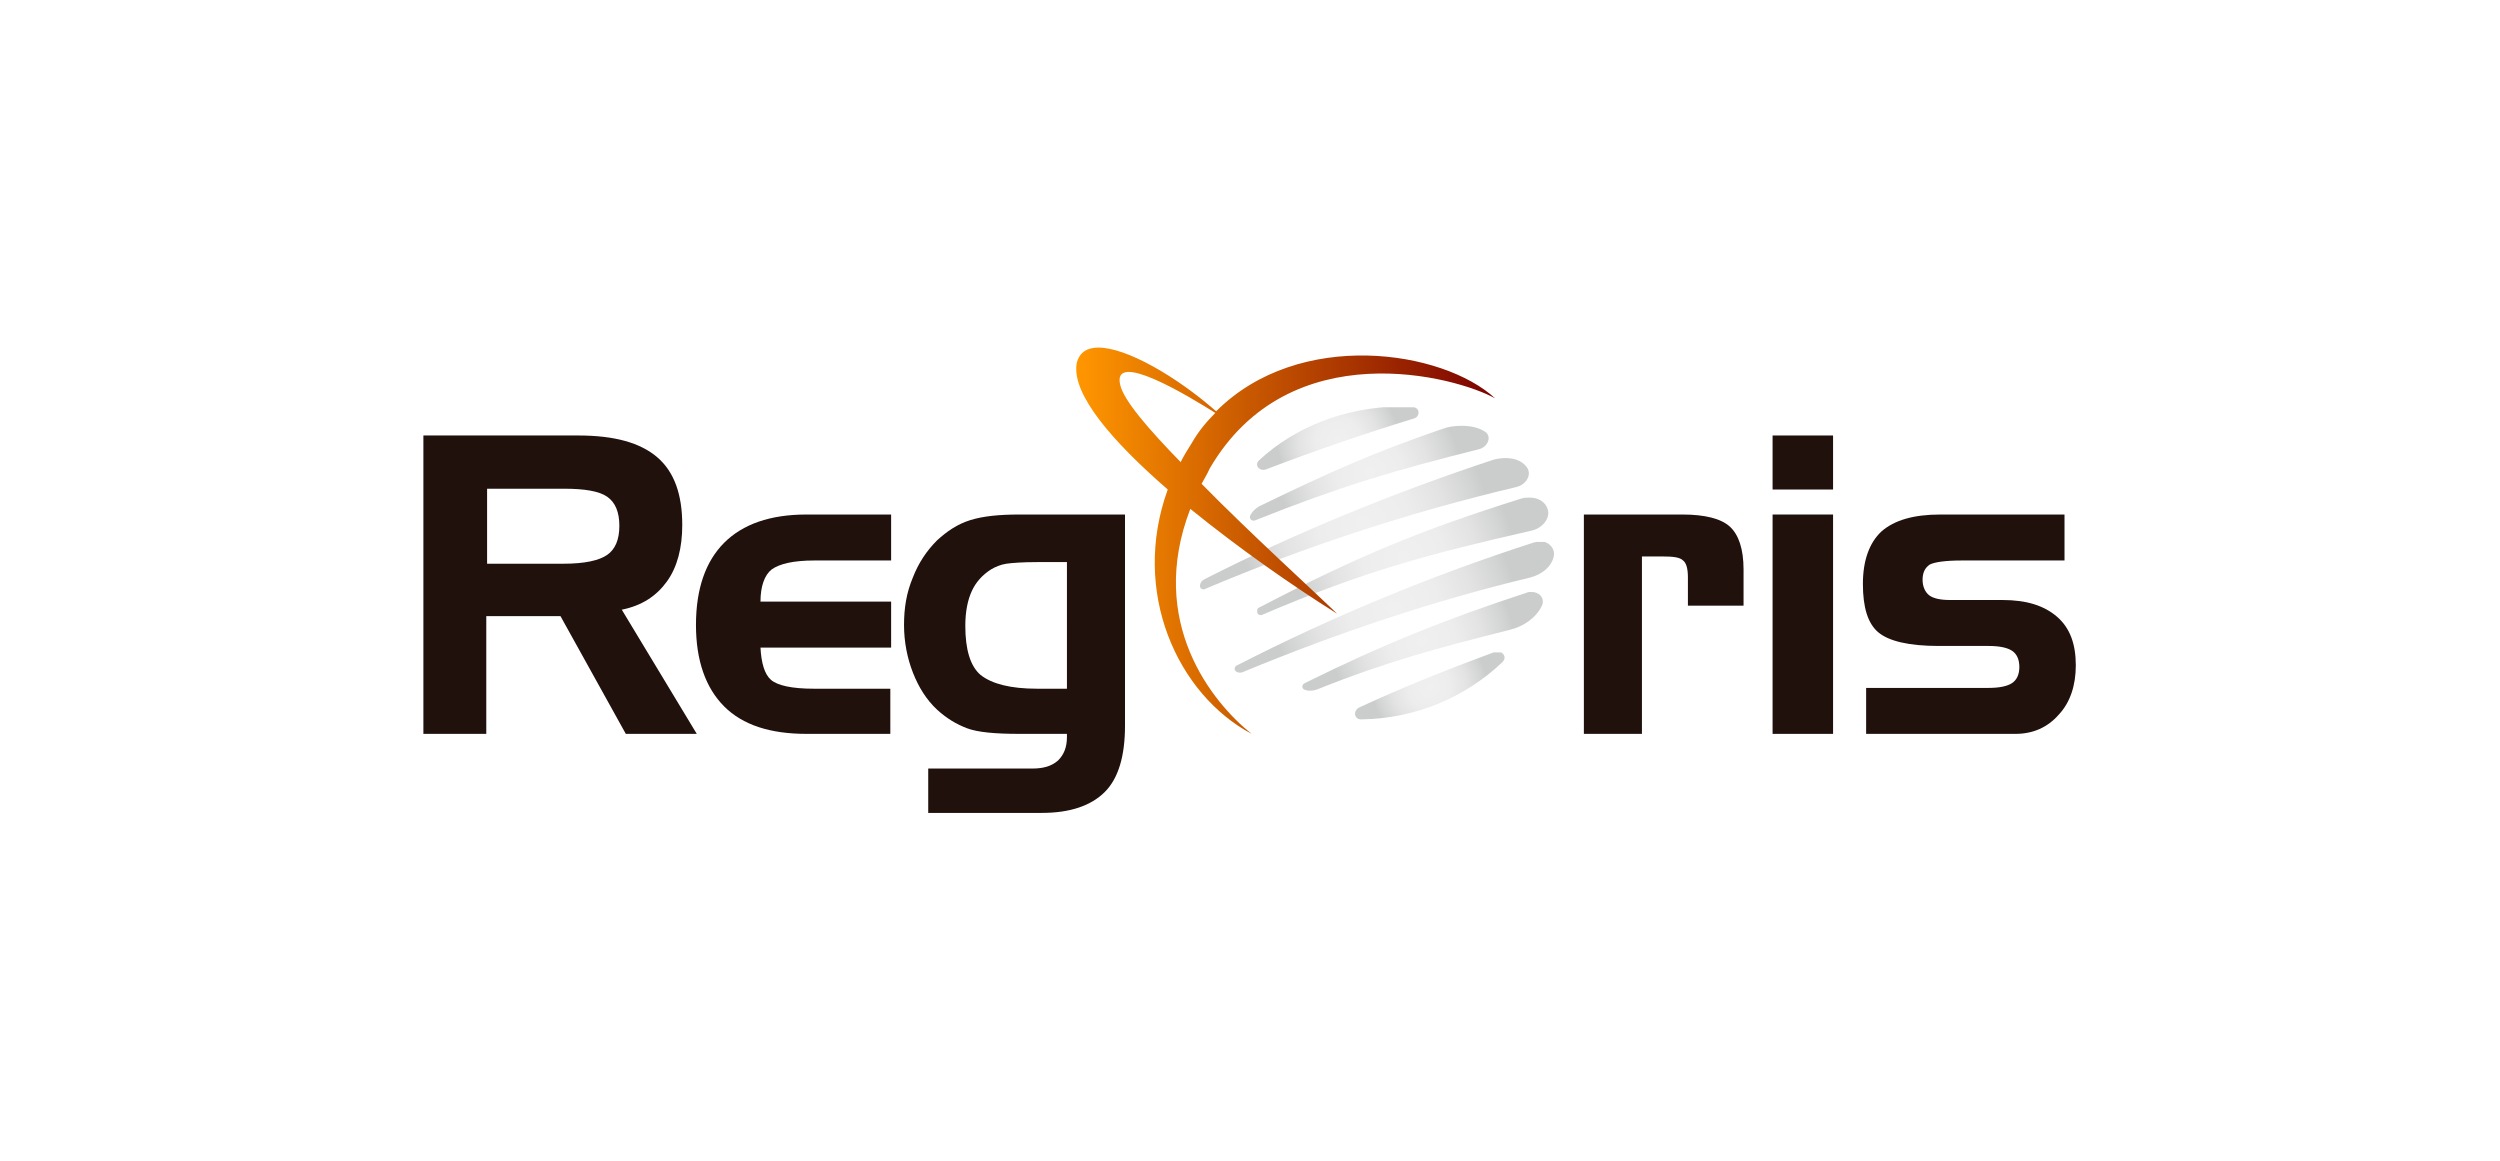 <?xml version="1.0" encoding="utf-8"?>
<!-- Generator: Adobe Illustrator 22.1.0, SVG Export Plug-In . SVG Version: 6.00 Build 0)  -->
<svg version="1.1" id="レイヤー_1" xmlns="http://www.w3.org/2000/svg" xmlns:xlink="http://www.w3.org/1999/xlink" x="0px"
	 y="0px" viewBox="0 0 310 144" style="enable-background:new 0 0 310 144;" xml:space="preserve">
<style type="text/css">
	.st0{fill:#FFFFFF;}
	.st1{clip-path:url(#SVGID_2_);fill:url(#SVGID_3_);}
	.st2{clip-path:url(#SVGID_5_);fill:url(#SVGID_6_);}
	.st3{clip-path:url(#SVGID_8_);fill:url(#SVGID_9_);}
	.st4{clip-path:url(#SVGID_11_);fill:url(#SVGID_12_);}
	.st5{clip-path:url(#SVGID_14_);fill:url(#SVGID_15_);}
	.st6{clip-path:url(#SVGID_17_);fill:url(#SVGID_18_);}
	.st7{clip-path:url(#SVGID_20_);fill:url(#SVGID_21_);}
	.st8{clip-path:url(#SVGID_23_);fill:url(#SVGID_24_);}
	.st9{fill:#21110D;}
</style>
<g>
	<rect class="st0" width="310" height="144"/>
	<g>
		<g>
			<defs>
				<path id="SVGID_1_" d="M190.1,67.3c-12.7,4.1-25,9.2-36.7,15.2c-0.3,0.1-0.4,0.5-0.2,0.7c0.2,0.2,0.6,0.3,1,0.1
					c11.6-4.8,23.5-8.8,35.6-11.7c1.5-0.4,2.8-1.5,2.9-2.9c0-0.9-0.8-1.6-1.8-1.6C190.6,67.2,190.4,67.2,190.1,67.3"/>
			</defs>
			<clipPath id="SVGID_2_">
				<use xlink:href="#SVGID_1_"  style="overflow:visible;"/>
			</clipPath>
			
				<radialGradient id="SVGID_3_" cx="-219.1" cy="472.681" r="0.735" gradientTransform="matrix(20.565 0 0 -20.565 4678.682 9796.079)" gradientUnits="userSpaceOnUse">
				<stop  offset="0" style="stop-color:#F0F0F1"/>
				<stop  offset="0.363" style="stop-color:#EDEDEE"/>
				<stop  offset="0.652" style="stop-color:#E3E3E4"/>
				<stop  offset="0.915" style="stop-color:#D2D3D3"/>
				<stop  offset="1" style="stop-color:#CBCCCC"/>
			</radialGradient>
			<rect x="153" y="67.2" class="st1" width="39.7" height="16.3"/>
		</g>
		<g>
			<defs>
				<path id="SVGID_4_" d="M185.2,57c-12.4,4.1-24.4,9-35.8,14.8c-0.4,0.2-0.6,0.5-0.6,0.9c0,0.3,0.4,0.5,0.7,0.3
					c12.5-5.3,25.4-9.5,38.5-12.6c1.3-0.3,2-1.6,1.3-2.5c-0.6-0.8-1.6-1.1-2.6-1.1C186.1,56.8,185.6,56.9,185.2,57"/>
			</defs>
			<clipPath id="SVGID_5_">
				<use xlink:href="#SVGID_4_"  style="overflow:visible;"/>
			</clipPath>
			
				<radialGradient id="SVGID_6_" cx="-217.146" cy="473.28" r="0.735" gradientTransform="matrix(21.142 0 0 -21.142 4759.942 10070.96)" gradientUnits="userSpaceOnUse">
				<stop  offset="0" style="stop-color:#F0F0F1"/>
				<stop  offset="0.363" style="stop-color:#EDEDEE"/>
				<stop  offset="0.652" style="stop-color:#E3E3E4"/>
				<stop  offset="0.915" style="stop-color:#D2D3D3"/>
				<stop  offset="1" style="stop-color:#CBCCCC"/>
			</radialGradient>
			<rect x="148.7" y="56.8" class="st2" width="41.2" height="16.4"/>
		</g>
		<g>
			<defs>
				<path id="SVGID_7_" d="M188.7,61.8c-12.7,4-20.4,7.2-32.5,13.5c-0.3,0.1-0.4,0.4-0.3,0.7c0.1,0.2,0.4,0.4,0.7,0.2
					c12.6-5.4,20.6-7.5,33.3-10.4c1.4-0.3,2.4-1.6,2-2.7c-0.3-0.9-1.2-1.4-2.2-1.4C189.4,61.7,189,61.7,188.7,61.8"/>
			</defs>
			<clipPath id="SVGID_8_">
				<use xlink:href="#SVGID_7_"  style="overflow:visible;"/>
			</clipPath>
			
				<radialGradient id="SVGID_9_" cx="-225.933" cy="469.749" r="0.735" gradientTransform="matrix(18.725 0 0 -18.725 4404.658 8865.181)" gradientUnits="userSpaceOnUse">
				<stop  offset="0" style="stop-color:#F0F0F1"/>
				<stop  offset="0.363" style="stop-color:#EDEDEE"/>
				<stop  offset="0.652" style="stop-color:#E3E3E4"/>
				<stop  offset="0.915" style="stop-color:#D2D3D3"/>
				<stop  offset="1" style="stop-color:#CBCCCC"/>
			</radialGradient>
			<rect x="155.9" y="61.7" class="st3" width="36.4" height="14.7"/>
		</g>
		<g>
			<defs>
				<path id="SVGID_10_" d="M156.1,57.1c-0.6,0.6,0.1,1.4,0.9,1.1c6-2.3,12.1-4.4,18.3-6.3c0.8-0.2,0.8-1.3,0-1.4
					c-0.6-0.1-1.2-0.1-1.8-0.1c0,0,0,0,0,0C166.7,50.5,160.5,53,156.1,57.1"/>
			</defs>
			<clipPath id="SVGID_11_">
				<use xlink:href="#SVGID_10_"  style="overflow:visible;"/>
			</clipPath>
			
				<radialGradient id="SVGID_12_" cx="-287.332" cy="443.865" r="0.735" gradientTransform="matrix(10.33 0 0 -10.33 3134.063 4639.654)" gradientUnits="userSpaceOnUse">
				<stop  offset="0" style="stop-color:#F0F0F1"/>
				<stop  offset="0.363" style="stop-color:#EDEDEE"/>
				<stop  offset="0.652" style="stop-color:#E3E3E4"/>
				<stop  offset="0.915" style="stop-color:#D2D3D3"/>
				<stop  offset="1" style="stop-color:#CBCCCC"/>
			</radialGradient>
			<rect x="155.4" y="50.5" class="st4" width="20.6" height="8"/>
		</g>
		<g>
			<defs>
				<path id="SVGID_13_" d="M178.8,53.2c-8.7,3-13.8,5.3-22.5,9.5c-0.6,0.3-1.1,0.8-1.3,1.3c-0.1,0.4,0.3,0.7,0.7,0.5
					c10.5-4.2,17.3-6.2,27.7-8.8c1.2-0.3,1.6-1.7,0.7-2.2c-0.8-0.5-1.8-0.7-2.8-0.7C180.4,52.8,179.6,52.9,178.8,53.2"/>
			</defs>
			<clipPath id="SVGID_14_">
				<use xlink:href="#SVGID_13_"  style="overflow:visible;"/>
			</clipPath>
			
				<radialGradient id="SVGID_15_" cx="-242.542" cy="462.631" r="0.735" gradientTransform="matrix(15.348 0 0 -15.348 3892.371 7159.167)" gradientUnits="userSpaceOnUse">
				<stop  offset="0" style="stop-color:#F0F0F1"/>
				<stop  offset="0.363" style="stop-color:#EDEDEE"/>
				<stop  offset="0.652" style="stop-color:#E3E3E4"/>
				<stop  offset="0.915" style="stop-color:#D2D3D3"/>
				<stop  offset="1" style="stop-color:#CBCCCC"/>
			</radialGradient>
			<rect x="154.9" y="52.8" class="st5" width="30.2" height="11.9"/>
		</g>
		<g>
			<defs>
				<path id="SVGID_16_" d="M185.2,80.9c-5.7,2.1-11.2,4.3-16.6,6.8c-0.9,0.4-0.7,1.6,0.3,1.5c6.7-0.1,12.9-2.8,17.4-7.1
					c0.6-0.6,0.1-1.3-0.6-1.3C185.4,80.9,185.3,80.9,185.2,80.9"/>
			</defs>
			<clipPath id="SVGID_17_">
				<use xlink:href="#SVGID_16_"  style="overflow:visible;"/>
			</clipPath>
			
				<radialGradient id="SVGID_18_" cx="-295.556" cy="441.801" r="0.735" gradientTransform="matrix(9.77 0 0 -9.77 3064.851 4401.574)" gradientUnits="userSpaceOnUse">
				<stop  offset="0" style="stop-color:#F0F0F1"/>
				<stop  offset="0.363" style="stop-color:#EDEDEE"/>
				<stop  offset="0.652" style="stop-color:#E3E3E4"/>
				<stop  offset="0.915" style="stop-color:#D2D3D3"/>
				<stop  offset="1" style="stop-color:#CBCCCC"/>
			</radialGradient>
			<rect x="167.7" y="80.9" class="st6" width="19.1" height="8.4"/>
		</g>
		<g>
			<defs>
				<path id="SVGID_19_" d="M189.3,73.5c-10.1,3.3-17.8,6.4-27.5,11.2c-0.4,0.2-0.4,0.6-0.1,0.8c0.5,0.2,1,0.2,1.6,0
					c8.7-3.5,15.2-5.2,23.9-7.4c1.7-0.4,3.3-1.5,4-3c0.4-0.9-0.3-1.7-1.3-1.7C189.7,73.4,189.5,73.4,189.3,73.5"/>
			</defs>
			<clipPath id="SVGID_20_">
				<use xlink:href="#SVGID_19_"  style="overflow:visible;"/>
			</clipPath>
			
				<radialGradient id="SVGID_21_" cx="-241.844" cy="463.477" r="0.735" gradientTransform="matrix(15.489 0 0 -15.489 3922.262 7258.261)" gradientUnits="userSpaceOnUse">
				<stop  offset="0" style="stop-color:#F0F0F1"/>
				<stop  offset="0.363" style="stop-color:#EDEDEE"/>
				<stop  offset="0.652" style="stop-color:#E3E3E4"/>
				<stop  offset="0.915" style="stop-color:#D2D3D3"/>
				<stop  offset="1" style="stop-color:#CBCCCC"/>
			</radialGradient>
			<rect x="161.4" y="73.4" class="st7" width="30.1" height="12.4"/>
		</g>
		<g>
			<defs>
				<path id="SVGID_22_" d="M138.9,47.7c-1-4.3,8.3,1.3,11.8,3.5c-1.1,1.1-2.1,2.3-2.9,3.7c-0.5,0.8-1,1.6-1.4,2.4
					C142.4,53.2,139.3,49.6,138.9,47.7 M133.5,45.1c-0.6,3.8,4.4,9.6,11.3,15.6c-4.6,12.7,1.2,25.4,10.4,30.3
					c-4.9-3.9-13-13.9-7.6-27.9c5.9,4.8,12.6,9.5,18.2,13C162.6,73,155.2,66.3,149,60c0.3-0.6,0.7-1.2,1-1.9
					c9.9-17,30.6-11.4,35.4-8.7c-6.5-6-24.3-8.7-34.6,1.6c-4.9-4.3-11.1-7.9-14.6-7.9C134.8,43.1,133.8,43.7,133.5,45.1"/>
			</defs>
			<clipPath id="SVGID_23_">
				<use xlink:href="#SVGID_22_"  style="overflow:visible;"/>
			</clipPath>
			
				<linearGradient id="SVGID_24_" gradientUnits="userSpaceOnUse" x1="-149.81" y1="500.976" x2="-149.285" y2="500.976" gradientTransform="matrix(98.805 0 0 -98.805 14935.513 49564.852)">
				<stop  offset="0" style="stop-color:#FF9600"/>
				<stop  offset="5.076140e-03" style="stop-color:#FF9600"/>
				<stop  offset="1" style="stop-color:#7A0000"/>
			</linearGradient>
			<rect x="132.9" y="40.7" class="st8" width="52.5" height="50.3"/>
		</g>
		<path class="st9" d="M52.5,54h19.2c4.5,0,7.7,0.9,9.8,2.7c2.1,1.8,3.1,4.6,3.1,8.4c0,2.8-0.6,5.2-1.9,7c-1.3,1.8-3.1,3-5.6,3.5
			L86.4,91h-8.8l-8.1-14.6h-9.2V91h-7.8V54z M69.9,60.6h-9.5v9.3h9.5c2.6,0,4.4-0.4,5.4-1.1c1-0.7,1.5-1.9,1.5-3.6
			c0-1.7-0.5-2.9-1.5-3.6C74.3,60.9,72.5,60.6,69.9,60.6"/>
		<path class="st9" d="M100,91c-4.5,0-7.9-1.1-10.2-3.4c-2.3-2.3-3.5-5.7-3.5-10.1c0-4.5,1.2-7.9,3.5-10.2c2.3-2.3,5.7-3.5,10.2-3.5
			h10.5v5.7H101c-2.6,0-4.3,0.4-5.3,1.1c-0.9,0.7-1.4,2.1-1.4,4h16.2v5.7H94.3c0.1,1.9,0.5,3.3,1.3,4c0.8,0.7,2.6,1.1,5.3,1.1h9.5
			V91H100z"/>
		<path class="st9" d="M139.5,90c0,3.7-0.8,6.5-2.5,8.2c-1.7,1.7-4.3,2.6-7.8,2.6h-14.1v-5.5H128c1.4,0,2.4-0.3,3.2-1
			c0.7-0.7,1.1-1.6,1.1-2.9V91h-5.9c-3,0-5.2-0.2-6.5-0.7c-1.3-0.5-2.5-1.2-3.7-2.3c-1.3-1.2-2.3-2.8-3-4.6
			c-0.7-1.8-1.1-3.8-1.1-5.9c0-2.1,0.3-4,1.1-5.9c0.7-1.8,1.7-3.3,3-4.6c1.2-1.1,2.5-2,4.1-2.5c1.6-0.5,3.6-0.7,6.1-0.7h13.1V90z
			 M128.6,85.4h3.7V69.7h-3.7c-1.8,0-3.1,0.1-3.8,0.2c-0.7,0.1-1.4,0.4-1.9,0.7c-1.1,0.7-1.9,1.6-2.4,2.7c-0.5,1.1-0.8,2.5-0.8,4.3
			c0,2.9,0.6,5,1.9,6.1C123,84.8,125.3,85.4,128.6,85.4"/>
		<path class="st9" d="M196.5,63.8h12.1c2.8,0,4.8,0.5,5.9,1.5c1.1,1,1.7,2.8,1.7,5.3v4.5h-6.9v-3.5c0-1.1-0.2-1.8-0.6-2.1
			c-0.4-0.4-1.2-0.5-2.6-0.5h-2.5v22h-7.2V63.8z"/>
		<path class="st9" d="M227.3,60.7h-7.5V54h7.5V60.7z M227.3,91h-7.5V63.8h7.5V91z"/>
		<path class="st9" d="M231.5,85.3h15.1c1.3,0,2.3-0.2,2.9-0.6c0.6-0.4,0.9-1.1,0.9-2c0-0.9-0.3-1.6-0.9-2c-0.6-0.4-1.6-0.6-2.9-0.6
			h-6.2c-3.7,0-6.2-0.6-7.5-1.7c-1.3-1.1-1.9-3.1-1.9-6c0-2.9,0.8-5.1,2.3-6.5c1.6-1.4,4-2.1,7.3-2.1h15.4v5.7h-12.7
			c-2.1,0-3.4,0.2-4,0.5c-0.6,0.4-0.9,1-0.9,1.9c0,0.8,0.3,1.5,0.8,1.9c0.5,0.4,1.4,0.6,2.6,0.6h6.5c3,0,5.2,0.7,6.8,2.1
			c1.6,1.4,2.3,3.4,2.3,6c0,2.5-0.7,4.6-2.1,6.1c-1.4,1.6-3.2,2.4-5.4,2.4h-18.5V85.3z"/>
	</g>
</g>
</svg>
